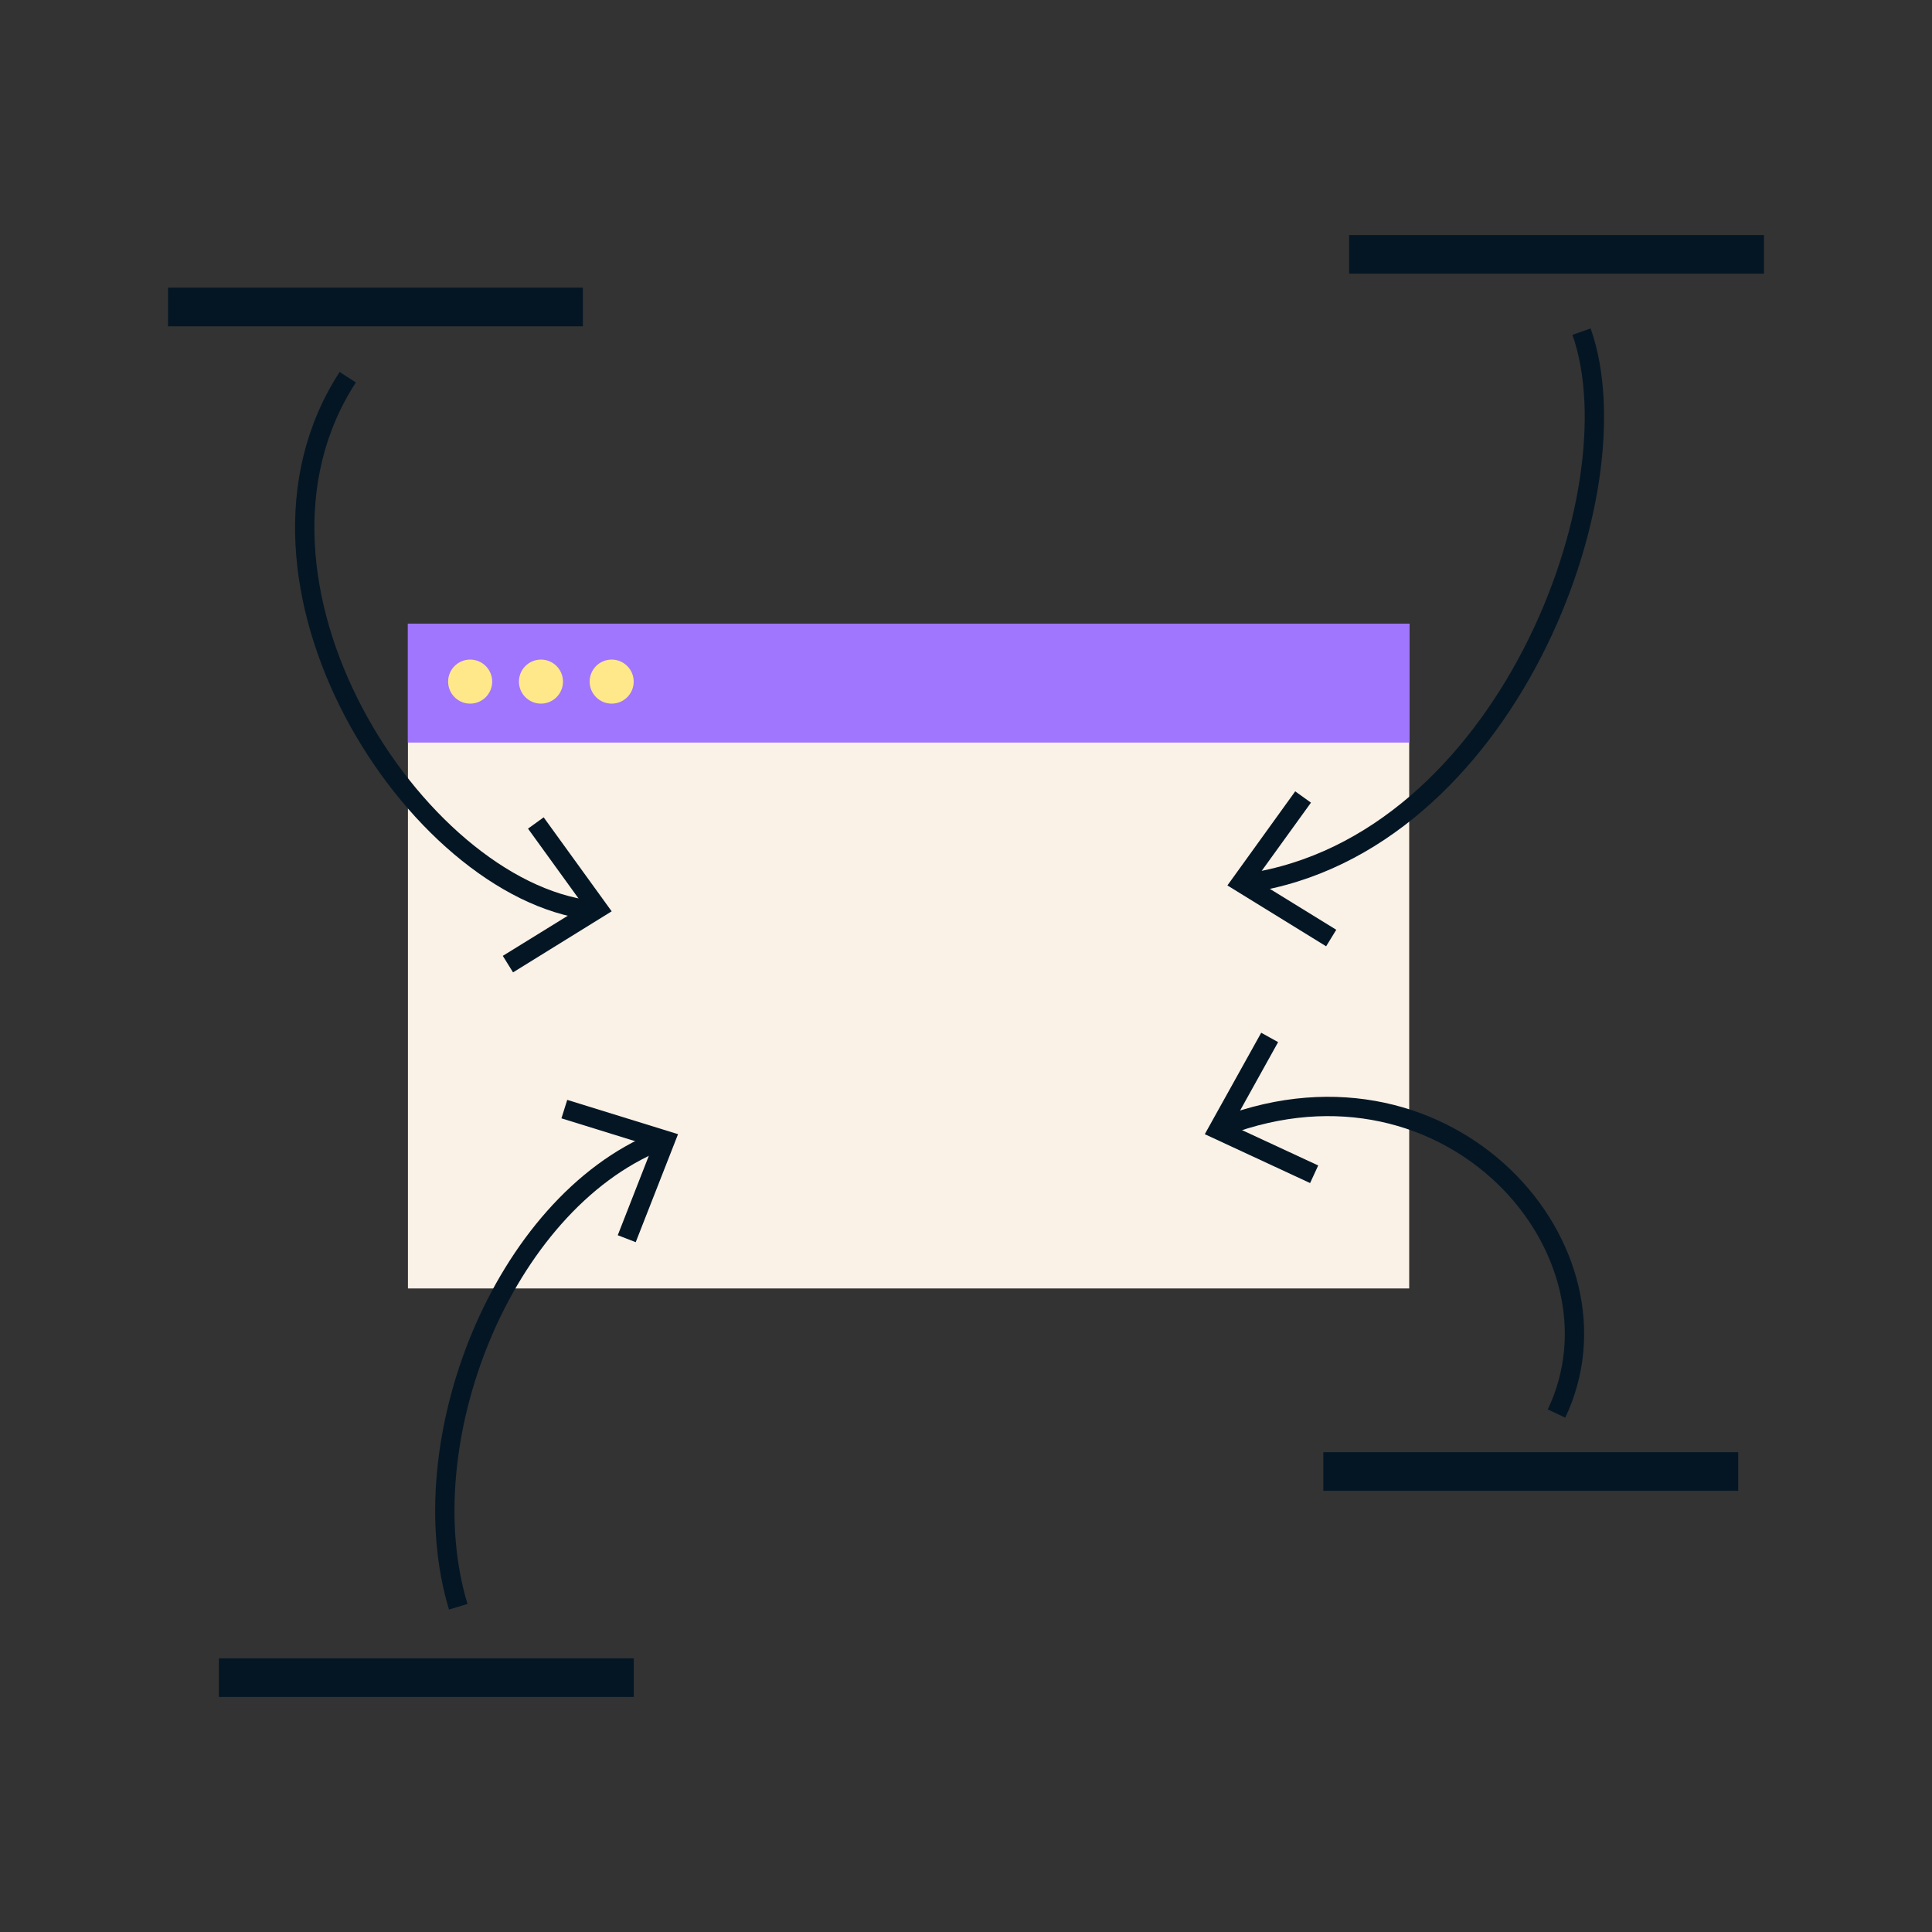 <svg id="Calque_2" data-name="Calque 2" xmlns="http://www.w3.org/2000/svg" viewBox="0 0 200 200"><rect x="0" y="0" width="200" height="200" fill="#333333" stroke="none"/><defs><style>.cls-1{fill:#faf1e7;}.cls-2{fill:#a076ff;}.cls-3{fill:#ffe889;}.cls-4,.cls-5{fill:none;stroke:#041624;stroke-miterlimit:10;}.cls-4{stroke-width:4px;}.cls-5{stroke-width:2px;}.cls-6{fill:#041624;}</style></defs><rect class="cls-1" x="42.23" y="64.56" width="103.65" height="68.82"/><rect class="cls-2" x="42.23" y="64.56" width="103.65" height="12.31"/><circle class="cls-3" cx="48.67" cy="70.56" r="2.28"/><circle class="cls-3" cx="56" cy="70.56" r="2.28"/><circle class="cls-3" cx="63.32" cy="70.56" r="2.28"/><line class="cls-4" x1="22.66" y1="173.67" x2="65.61" y2="173.67"/><line class="cls-4" x1="139.66" y1="26.33" x2="182.61" y2="26.33"/><line class="cls-4" x1="136.99" y1="152.33" x2="179.94" y2="152.33"/><line class="cls-4" x1="17.39" y1="31.78" x2="60.34" y2="31.78"/><path class="cls-5" d="M36,39.05C22.27,60.16,43,92.05,61.16,94.22"/><polygon class="cls-6" points="53.11 100.66 52.05 98.95 60.44 93.77 54.66 85.78 56.28 84.61 63.32 94.34 53.11 100.66"/><path class="cls-5" d="M163.72,34.33c5.85,16.56-7.92,53.11-34.51,57.08"/><polygon class="cls-6" points="134.08 81.92 135.71 83.09 129.94 91.08 138.33 96.25 137.28 97.96 127.06 91.66 134.08 81.92"/><path class="cls-5" d="M161.13,146.33c8-16.85-11-38.59-34.4-29.75"/><polygon class="cls-6" points="130.56 106.91 132.31 107.88 127.52 116.5 136.46 120.65 135.62 122.47 124.72 117.41 130.56 106.91"/><path class="cls-5" d="M47.44,166.33c-5.17-17,4.58-41.65,20.7-48.2"/><polygon class="cls-6" points="65.81 128.59 63.95 127.87 67.54 118.69 58.12 115.77 58.72 113.86 70.19 117.41 65.81 128.59"/></svg>